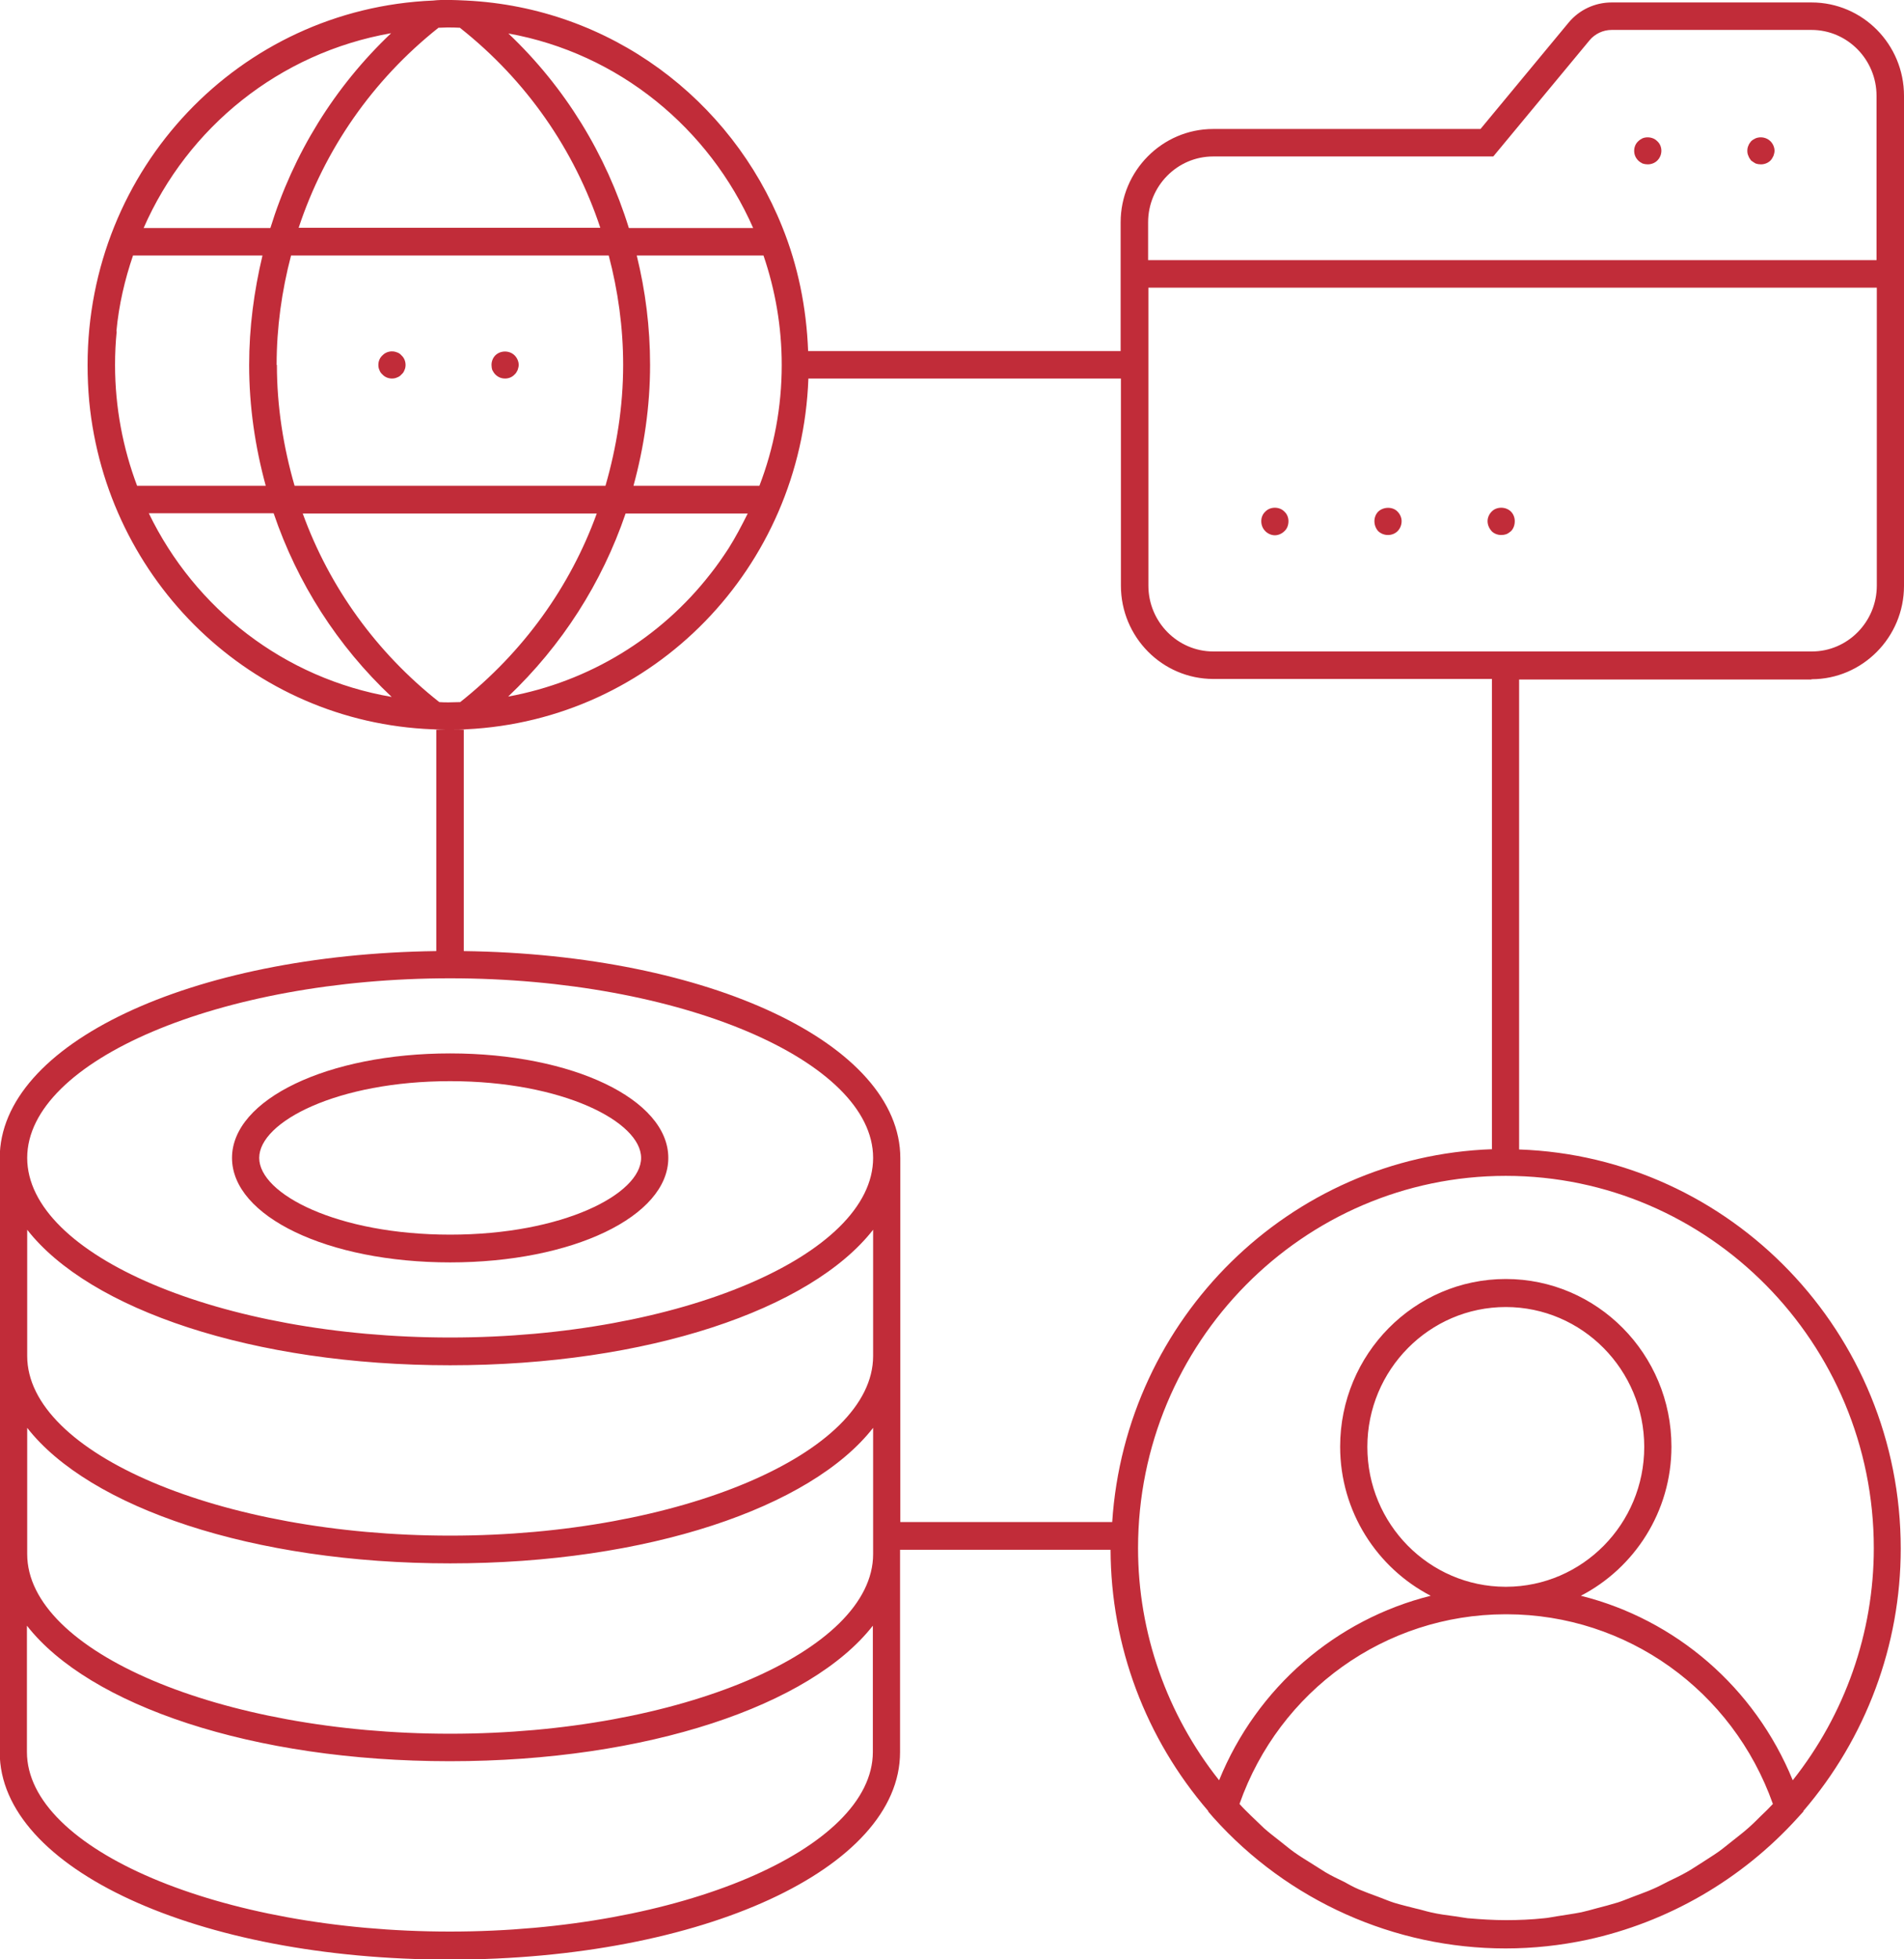 <?xml version="1.0" encoding="UTF-8"?>
<svg id="_レイヤー_2" data-name="レイヤー 2" xmlns="http://www.w3.org/2000/svg" viewBox="0 0 70 72">
  <defs>
    <style>
      .cls-1 {
        fill: #c12c39;
        stroke-width: 0px;
      }
    </style>
  </defs>
  <g id="_レイヤー_1-2" data-name="レイヤー 1">
    <g>
      <path class="cls-1" d="M16.55,46.39c4.5,0,8.02-1.69,8.02-3.84s-3.52-3.84-8.02-3.84-8.02,1.69-8.02,3.84,3.52,3.84,8.02,3.84ZM16.55,39.73c4.13,0,7.02,1.49,7.02,2.82s-2.88,2.82-7.02,2.82-7.02-1.49-7.02-2.82,2.88-2.82,7.02-2.82Z"/>
      <path class="cls-1" d="M66.6,24.96c1.87,0,3.4-1.54,3.4-3.43V3.52c0-1.89-1.52-3.43-3.4-3.43h-7.35c-.61,0-1.19.27-1.58.74l-3.24,3.91h-9.83c-1.87,0-3.4,1.54-3.4,3.43v4.73h-11.49c-.06-1.61-.38-3.15-.95-4.56C26.88,3.65,22.44.28,17.14.02h0c-.42-.02-.87-.04-1.22,0C8.8.32,3.22,6.2,3.22,13.41c0,.45.02.9.06,1.34.64,6.6,5.97,11.79,12.62,12.05,0,0,0,0,.01,0,0,0,.02,0,.02,0h0c.15.01.3.02.45.02h-.34v8.13c-9.04.12-16.05,3.41-16.05,7.61v21.83c0,4.27,7.27,7.62,16.55,7.62s16.55-3.35,16.55-7.62v-7.44h7.74c.01,3.54,1.29,6.93,3.59,9.6v.02s.19.22.19.22c2.74,3.06,6.66,4.81,10.74,4.81,1.02,0,2.03-.11,3.01-.32,2.95-.64,5.67-2.2,7.74-4.49l.2-.22v-.02c2.3-2.68,3.58-6.09,3.58-9.64,0-7.93-6.25-14.4-14.03-14.67v-17.27h10.75ZM66.6,23.94h-21.99c-1.32,0-2.39-1.09-2.39-2.42v-10.95h26.78v10.95c0,1.33-1.07,2.42-2.39,2.42ZM44.61,5.75h10.29l3.54-4.27c.2-.24.5-.38.81-.38h7.35c1.32,0,2.39,1.09,2.39,2.42v6.04h-26.78v-1.39c0-1.33,1.07-2.42,2.39-2.42ZM11.13,18.87h10.81c-.98,2.7-2.7,5.09-5.02,6.93-.14,0-.29.01-.43.01-.1,0-.22,0-.34-.01-2.32-1.83-4.04-4.23-5.02-6.93ZM14.4,25.61c-3.96-.68-7.23-3.24-8.93-6.75h4.59c.87,2.56,2.34,4.87,4.34,6.75ZM10.17,13.41c0-1.38.19-2.72.53-4.02h11.68c.34,1.29.53,2.64.53,4.02,0,1.53-.24,3.02-.65,4.44h-11.43c-.41-1.42-.65-2.91-.65-4.44ZM18.68,25.6c1.98-1.88,3.45-4.18,4.32-6.73h4.49c-.22.44-.45.88-.71,1.29-.21.32-.43.64-.67.94-1.81,2.32-4.43,3.95-7.44,4.5ZM27.93,17.85h-4.64c.39-1.43.61-2.92.61-4.44,0-1.38-.17-2.72-.49-4.02h4.66c.43,1.26.67,2.61.67,4.02,0,1.57-.29,3.06-.82,4.44ZM23.12,8.38c-.84-2.71-2.34-5.17-4.43-7.15,4.05.73,7.38,3.47,9,7.15h-4.56ZM16.92,1.03c2.44,1.93,4.2,4.48,5.15,7.34h-11.09c.95-2.87,2.71-5.42,5.14-7.35.1,0,.21-.01.31-.01.16,0,.32,0,.48.01ZM14.38,1.22c-2.09,1.98-3.6,4.44-4.44,7.16h-4.66c1.62-3.7,4.99-6.44,9.1-7.16ZM4.28,12.17c.09-.97.31-1.9.61-2.78h4.76c-.31,1.3-.49,2.64-.49,4.02,0,1.53.22,3.01.61,4.44h-4.73c-.52-1.38-.81-2.88-.81-4.44,0-.42.02-.83.06-1.23ZM16.55,35.95c8.43,0,15.55,3.02,15.55,6.6s-7.12,6.6-15.55,6.6-15.55-3.02-15.55-6.6,7.12-6.6,15.55-6.6ZM1,45.19c2.29,2.93,8.29,4.98,15.55,4.98s13.26-2.05,15.55-4.98v4.64c0,3.58-7.12,6.6-15.55,6.6s-15.55-3.02-15.55-6.6v-4.64ZM32.09,64.38c0,3.58-7.12,6.6-15.55,6.6s-15.55-3.02-15.55-6.6v-4.64c2.29,2.93,8.29,4.98,15.55,4.98s13.26-2.05,15.55-4.98v4.64ZM16.55,63.71c-8.43,0-15.55-3.02-15.55-6.6v-4.64c2.29,2.93,8.29,4.98,15.55,4.98s13.26-2.05,15.55-4.98v4.64c0,3.58-7.12,6.6-15.55,6.6ZM53.96,70.49c-.16-.02-.31-.05-.46-.07-.31-.04-.61-.08-.91-.15-.18-.04-.36-.1-.55-.14-.27-.07-.53-.13-.79-.21-.19-.06-.37-.14-.56-.21-.25-.09-.49-.18-.73-.28-.19-.08-.37-.18-.55-.28-.23-.11-.46-.22-.68-.35-.18-.11-.36-.23-.54-.34-.21-.13-.42-.26-.63-.41-.18-.13-.34-.27-.51-.4-.19-.15-.39-.3-.58-.47-.16-.15-.32-.31-.48-.46-.14-.14-.29-.28-.42-.43,1.47-4.17,5.36-6.96,9.77-6.97,0,0,.02,0,.03,0,0,0,.02,0,.03,0,4.41.01,8.3,2.8,9.78,6.97-.14.15-.29.3-.44.44-.15.15-.3.3-.46.44-.19.17-.39.32-.59.48-.17.13-.33.27-.5.39-.21.15-.43.28-.64.42-.18.11-.35.23-.53.33-.23.13-.46.24-.69.35-.18.09-.36.19-.55.27-.24.11-.49.19-.74.29-.19.07-.37.15-.56.21-.26.08-.53.15-.8.22-.18.05-.36.1-.54.14-.3.06-.61.1-.91.15-.15.02-.31.06-.46.07-.46.05-.93.07-1.4.07s-.94-.03-1.4-.07ZM55.34,58.31c-2.8-.01-5.07-2.31-5.07-5.14s2.28-5.14,5.09-5.14,5.09,2.31,5.09,5.14-2.27,5.13-5.07,5.14c0,0-.01,0-.02,0,0,0-.01,0-.02,0ZM68.89,56.89c0,3.11-1.06,6.11-2.98,8.53-1.4-3.42-4.31-5.91-7.79-6.78,1.97-1.02,3.33-3.09,3.33-5.48,0-3.4-2.73-6.16-6.09-6.16s-6.09,2.76-6.09,6.16c0,2.39,1.36,4.46,3.33,5.48-3.48.87-6.39,3.36-7.78,6.78-1.92-2.42-2.98-5.42-2.98-8.53,0-7.54,6.06-13.68,13.52-13.68s13.53,6.14,13.53,13.68ZM54.86,42.23c-7.45.26-13.48,6.22-13.97,13.7h-7.79v-13.37c0-4.19-7.01-7.49-16.05-7.61v-8.13h-.43c.17,0,.34,0,.51-.02,6.91-.33,12.34-5.95,12.59-12.89h11.49v7.61c0,1.89,1.52,3.43,3.4,3.43h10.24v17.27Z"/>
      <path class="cls-1" d="M46.52,18.8c-.1.09-.15.22-.15.35,0,.14.05.27.15.37.09.09.22.15.35.15s.26-.06.35-.15c.1-.09.15-.22.15-.37,0-.13-.05-.26-.15-.35-.18-.19-.52-.19-.7,0Z"/>
      <path class="cls-1" d="M50.67,18.8c-.09.09-.14.22-.14.35,0,.14.05.27.14.37.1.09.22.14.36.14.13,0,.26-.05.35-.14.09-.09.15-.22.15-.37,0-.13-.06-.26-.15-.35-.18-.19-.52-.18-.71,0Z"/>
      <path class="cls-1" d="M54.84,18.8c-.09.09-.15.22-.15.35,0,.14.06.27.15.37.09.09.22.14.35.14.07,0,.13-.01.19-.03.07-.03.12-.07.17-.11.09-.09.14-.22.14-.37,0-.13-.05-.26-.14-.35-.19-.19-.53-.19-.71,0Z"/>
      <path class="cls-1" d="M60.39,6.01c.06.02.13.03.19.03.13,0,.26-.05.35-.14.1-.1.15-.23.15-.36s-.05-.26-.15-.35c-.13-.14-.36-.18-.54-.11-.06.03-.12.07-.16.11-.1.09-.15.22-.15.35,0,.14.05.26.15.36.04.04.1.08.16.11Z"/>
      <path class="cls-1" d="M64.38,5.9s.11.08.17.11c.06.02.12.03.19.03.13,0,.26-.05.35-.14.05-.05.08-.11.11-.17.02-.06.04-.12.04-.19,0-.13-.06-.26-.15-.35-.14-.14-.36-.18-.54-.11-.06.03-.12.06-.17.11-.04.05-.08.1-.1.16-.03.06-.04.13-.04.19,0,.07.01.13.04.19.02.06.06.12.1.17Z"/>
      <path class="cls-1" d="M14.6,12.95c-.19-.08-.41-.03-.54.11-.1.09-.15.22-.15.35,0,.06.01.13.04.19.02.06.06.12.11.16.09.1.22.15.35.15.06,0,.13-.01.19-.04.06-.02.12-.06.16-.11.05-.04.09-.1.11-.16.03-.06.04-.13.04-.19,0-.13-.05-.26-.15-.35-.04-.05-.1-.09-.16-.11Z"/>
      <path class="cls-1" d="M18.92,13.06c-.19-.19-.52-.19-.71,0-.09.09-.14.22-.14.35,0,.06.01.13.03.19.03.06.07.12.11.16.1.1.22.15.36.15.13,0,.26-.05.35-.15.05-.04.08-.1.11-.16.02-.06.04-.13.04-.19,0-.13-.06-.26-.15-.35Z"/>
    </g>
  </g>
</svg>